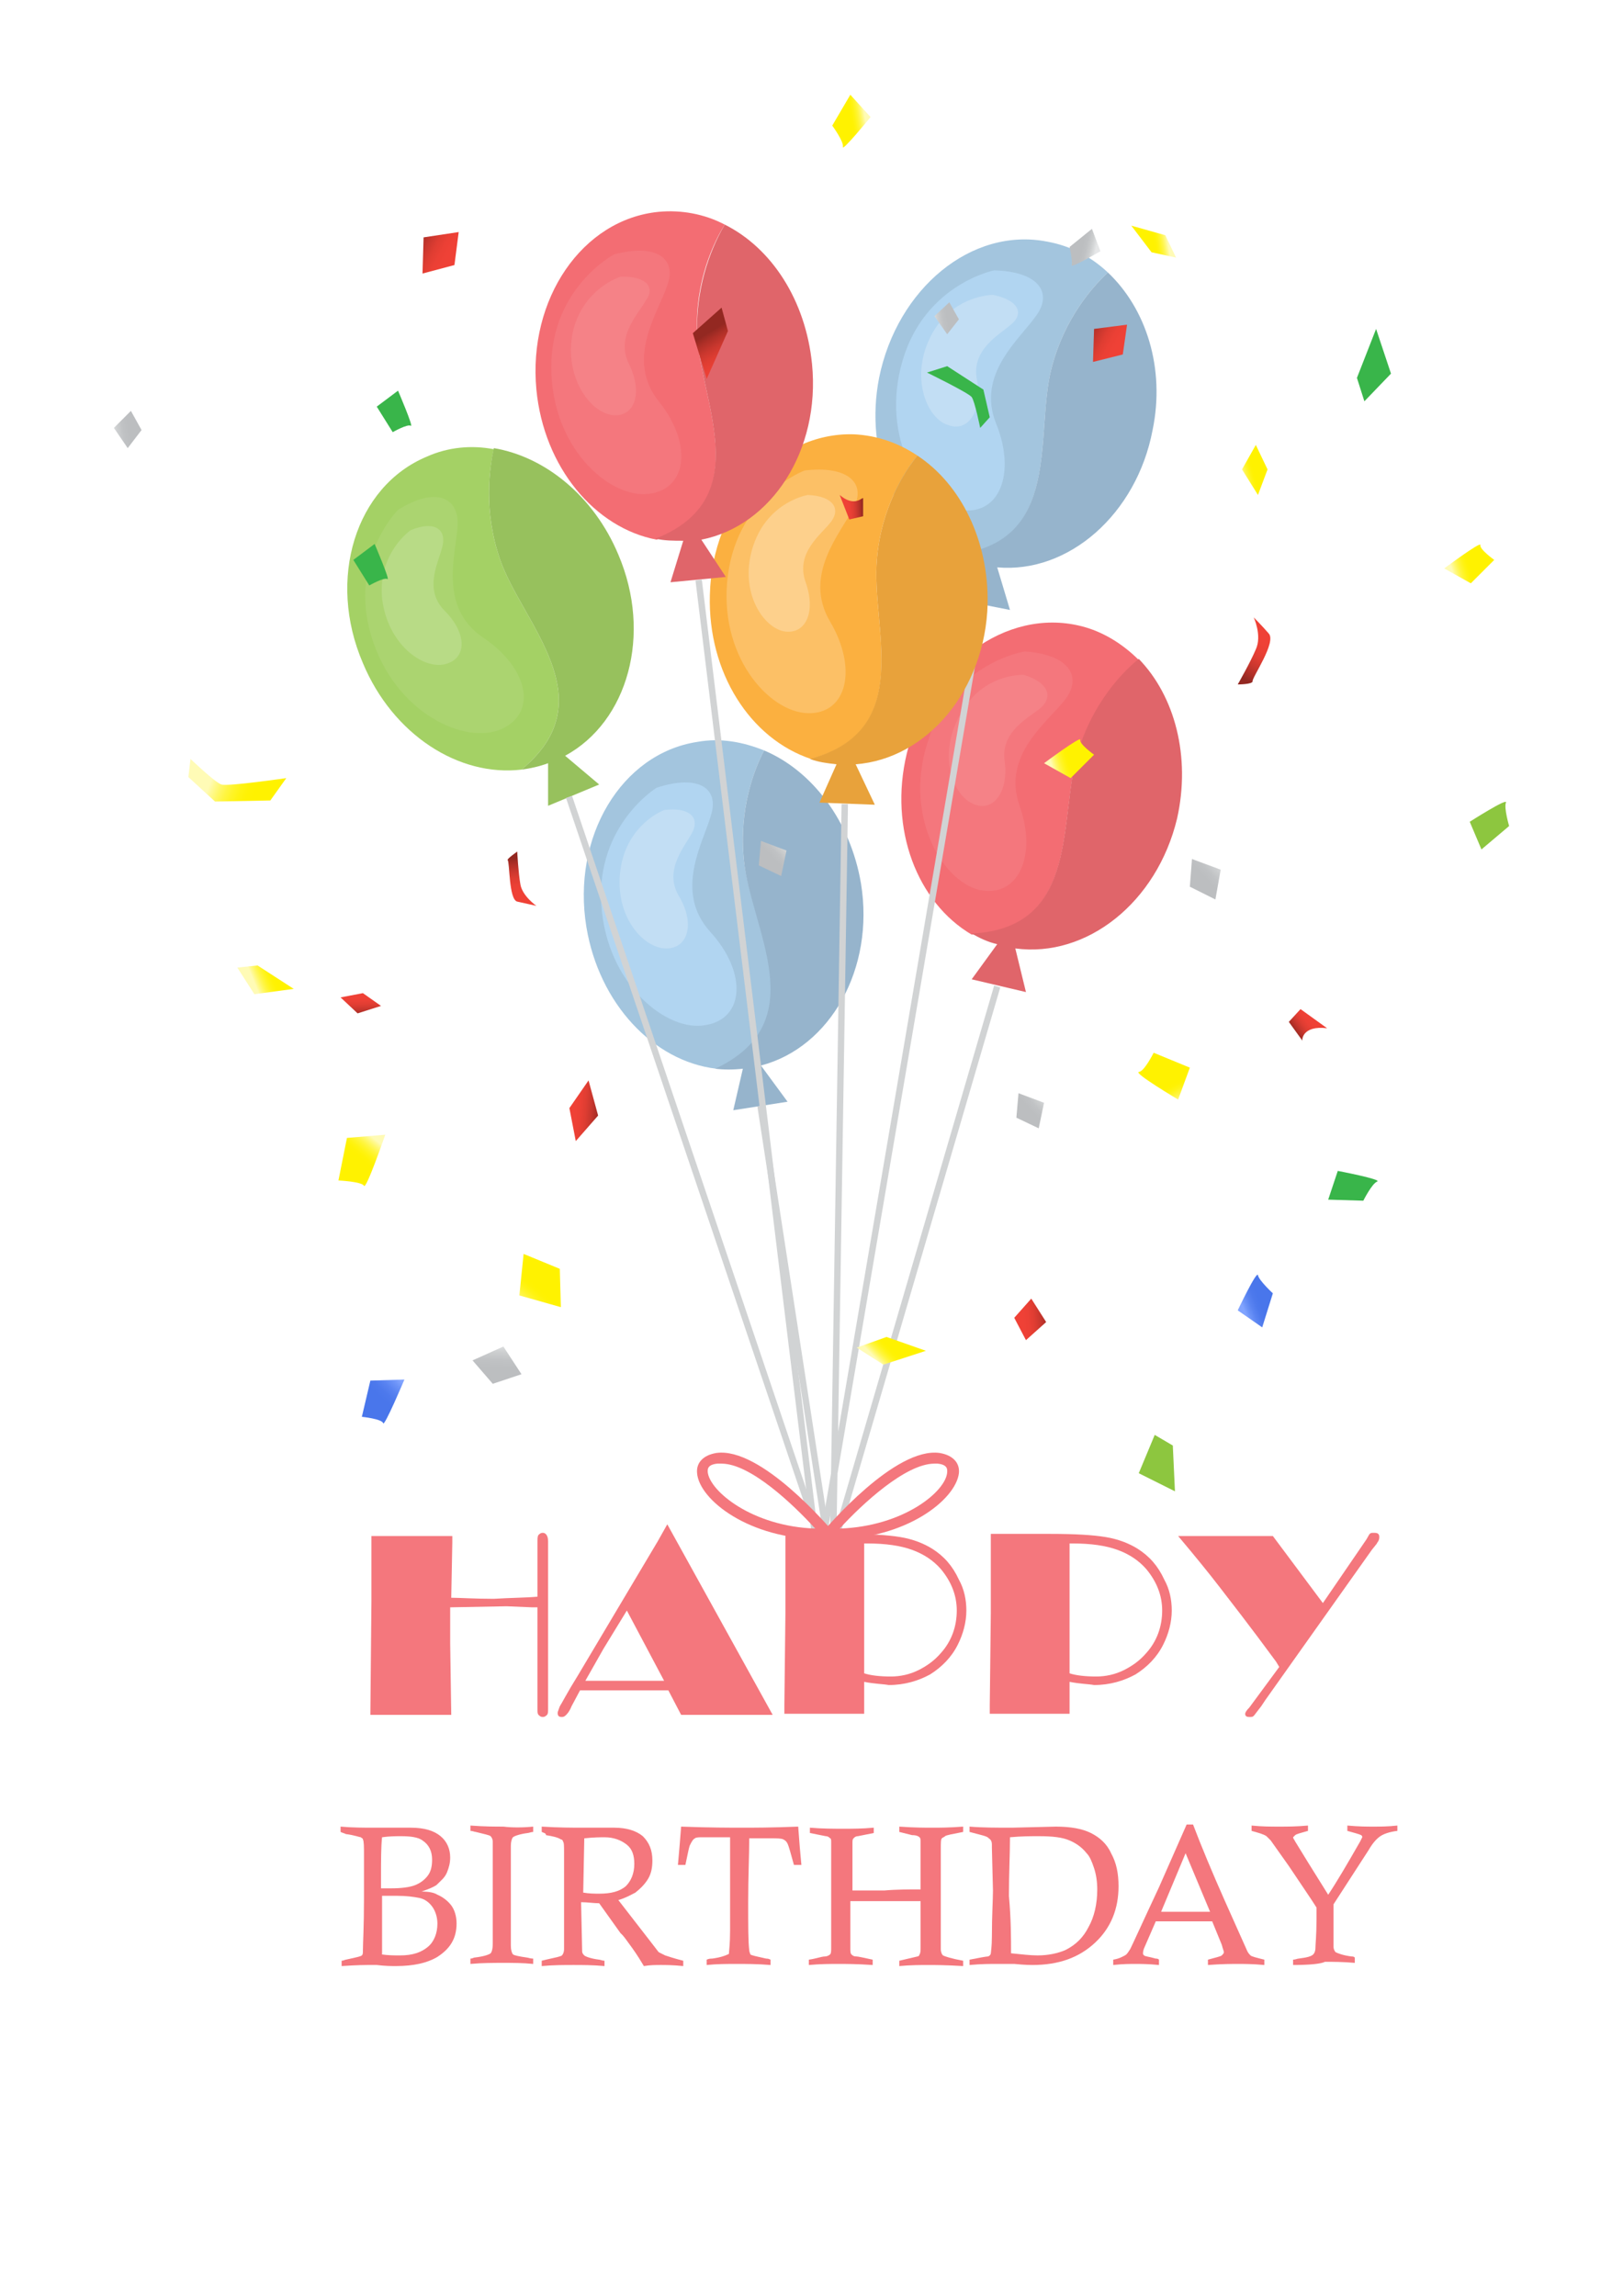 <?xml version="1.0" encoding="utf-8"?>
<!-- Generator: Adobe Illustrator 23.0.0, SVG Export Plug-In . SVG Version: 6.00 Build 0)  -->
<svg version="1.1" id="图层_1" xmlns="http://www.w3.org/2000/svg" xmlns:xlink="http://www.w3.org/1999/xlink" x="0px" y="0px"
	 viewBox="0 0 152.5 215.7" style="enable-background:new 0 0 152.5 215.7;" xml:space="preserve">
<style type="text/css">
	.st0{clip-path:url(#SVGID_2_);}
	.st1{clip-path:url(#SVGID_4_);fill:#FFFFFF;}
	.st2{fill:#A3C5DE;}
	.st3{fill:#96B4CC;}
	.st4{fill:#B1D5F1;}
	.st5{fill:#C2DEF4;}
	.st6{fill:#D1D3D4;}
	.st7{fill:#F36D73;}
	.st8{fill:#E0656A;}
	.st9{fill:#F4777D;}
	.st10{fill:#F58287;}
	.st11{fill:#A4D165;}
	.st12{fill:#97C15D;}
	.st13{fill:#ABD470;}
	.st14{fill:#B8DB86;}
	.st15{fill:#FBB040;}
	.st16{fill:#E8A23B;}
	.st17{fill:#FCC066;}
	.st18{fill:#FDD08C;}
	.st19{fill:url(#SVGID_5_);}
	.st20{fill:url(#SVGID_6_);}
	.st21{fill:url(#SVGID_7_);}
	.st22{fill:url(#SVGID_8_);}
	.st23{fill:url(#SVGID_9_);}
	.st24{fill:url(#SVGID_10_);}
	.st25{fill:url(#SVGID_11_);}
	.st26{fill:url(#SVGID_12_);}
	.st27{fill:url(#SVGID_13_);}
	.st28{fill:#8DC63F;}
	.st29{fill:url(#SVGID_14_);}
	.st30{fill:#39B54A;}
	.st31{fill:url(#SVGID_15_);}
	.st32{fill:url(#SVGID_16_);}
	.st33{fill:url(#SVGID_17_);}
	.st34{fill:url(#SVGID_18_);}
	.st35{fill:url(#SVGID_19_);}
	.st36{fill:url(#SVGID_20_);}
	.st37{fill:url(#SVGID_21_);}
	.st38{fill:url(#SVGID_22_);}
	.st39{fill:url(#SVGID_23_);}
	.st40{fill:url(#SVGID_24_);}
	.st41{fill:url(#SVGID_25_);}
	.st42{fill:url(#SVGID_26_);}
	.st43{fill:url(#SVGID_27_);}
	.st44{fill:url(#SVGID_28_);}
	.st45{fill:url(#SVGID_29_);}
	.st46{fill:url(#SVGID_30_);}
	.st47{fill:url(#SVGID_31_);}
	.st48{fill:url(#SVGID_32_);}
	.st49{fill:url(#SVGID_33_);}
	.st50{fill:url(#SVGID_34_);}
</style>
<g>
	<g id="A4_Front_1_">
		<defs>
			<rect id="SVGID_1_" x="-0.3" y="-0.3" width="153" height="216.4"/>
		</defs>
		<clipPath id="SVGID_2_">
			<use xlink:href="#SVGID_1_"  style="overflow:visible;"/>
		</clipPath>
		<g id="A4_x2B_Bleed" class="st0">
			<defs>
				<rect id="SVGID_3_" x="-2.4" y="-2.5" width="157.4" height="220.8"/>
			</defs>
			<clipPath id="SVGID_4_">
				<use xlink:href="#SVGID_3_"  style="overflow:visible;"/>
			</clipPath>
			<rect x="-2.4" y="-2.5" class="st1" width="157.4" height="220.8"/>
		</g>
	</g>
	<g>
		<g>
			<g>
				<g>
					<g>
						<g>
							<g>
								<g>
									<path class="st2" d="M69.9,80.8c-0.5-4.8,1-8.6,1.9-10.3c-2-0.8-4.1-1.2-6.3-0.8c-7.1,1.1-11.8,8.9-10.4,17.4
										c1.2,7.2,6.3,12.6,12.2,13.3C76.6,96,70.6,87.2,69.9,80.8z"/>
									<path class="st3" d="M71.8,70.5c-0.9,1.7-2.4,5.5-1.9,10.3c0.6,6.4,6.7,15.2-2.7,19.6c0.8,0.1,1.7,0.1,2.6,0l-0.9,3.9
										l5.1-0.8l-2.5-3.4C78,98.4,82.2,91,80.9,83C79.9,77.1,76.3,72.4,71.8,70.5z"/>
								</g>
								<path class="st4" d="M61.7,74c0,0-5.7,3.5-5.2,11c0.5,7.5,6.2,12,9.8,11.3c3.7-0.6,3.9-5,0.4-8.8c-3.4-3.8-0.6-8.4,0.1-10.9
									C67.6,74.1,65.7,72.7,61.7,74z"/>
								<path class="st5" d="M62.4,76.1c0,0-3.5,1.3-4.1,5.6c-0.6,4.3,2.1,7.4,4.3,7.4c2.1,0,2.7-2.4,1.2-4.9
									c-1.5-2.5,0.6-4.7,1.3-6.1C65.7,76.8,64.8,75.8,62.4,76.1z"/>
							</g>
						</g>
						<g>
							
								<rect x="74.4" y="103.7" transform="matrix(0.988 -0.152 0.152 0.988 -18.104 12.808)" class="st6" width="0.6" height="42.2"/>
						</g>
					</g>
					<g>
						<g>
							<g>
								<g>
									<path class="st7" d="M101.3,70.7c1.4-4.6,4.3-7.5,5.7-8.7c-1.5-1.5-3.4-2.7-5.5-3.2c-7-1.7-14.3,3.7-16.3,12
										c-1.7,7.1,1,14,6.1,17C101.6,87.2,99.4,76.8,101.3,70.7z"/>
									<path class="st8" d="M107,61.9c-1.5,1.2-4.3,4.1-5.7,8.7c-1.9,6.1,0.3,16.6-10,17.1c0.7,0.4,1.5,0.8,2.4,1L91.3,92l5.1,1.2
										l-1-4.1c6.7,0.9,13.3-4.3,15.2-12.2C111.9,71.1,110.4,65.4,107,61.9z"/>
								</g>
								<path class="st9" d="M96.3,61.2c0,0-6.6,1-9,8.1c-2.5,7.1,1.1,13.4,4.7,14.3c3.6,0.8,5.5-3.1,3.8-7.9
									c-1.7-4.8,2.7-7.9,4.3-10C101.7,63.6,100.5,61.5,96.3,61.2z"/>
								<path class="st10" d="M96.2,63.4c0,0-3.8-0.2-5.9,3.6c-2.2,3.7-0.9,7.6,1.1,8.5c1.9,0.9,3.4-1.1,3-4
									c-0.4-2.9,2.4-4.1,3.5-5.1C98.9,65.4,98.5,64.1,96.2,63.4z"/>
							</g>
						</g>
						<g>
							
								<rect x="58.1" y="118.9" transform="matrix(0.281 -0.96 0.96 0.281 -52.626 168.14)" class="st6" width="55.4" height="0.6"/>
						</g>
					</g>
					<g>
						<g>
							<g>
								<g>
									<path class="st11" d="M47,52.6c-1.6-4.6-1-8.6-0.6-10.4c-2.1-0.4-4.3-0.2-6.3,0.7c-6.7,2.8-9.4,11.5-6,19.4
										C36.9,69,43.1,73,49,72.3C57,65.7,49.1,58.6,47,52.6z"/>
									<path class="st12" d="M46.4,42.1C46,44,45.4,48,47,52.6C49.1,58.6,57,65.7,49,72.3c0.8-0.1,1.7-0.3,2.5-0.6l0,4l4.8-2
										L53.1,71c5.9-3.2,8.2-11.4,5-18.9C55.8,46.6,51.2,42.9,46.4,42.1z"/>
								</g>
								<path class="st13" d="M37.4,47.9c0,0-4.7,4.7-2.5,11.9c2.2,7.2,8.8,10.2,12.2,8.7c3.4-1.5,2.6-5.7-1.7-8.6s-2.5-8-2.4-10.6
									S40.9,45.7,37.4,47.9z"/>
								<path class="st14" d="M38.6,49.8c0,0-3.1,2.1-2.7,6.4c0.5,4.3,3.8,6.7,5.9,6.2s2.1-2.9,0-5c-2.1-2.1-0.5-4.7-0.2-6.2
									C41.9,49.7,40.8,48.9,38.6,49.8z"/>
							</g>
						</g>
						<g>
							
								<rect x="65.2" y="72.9" transform="matrix(0.947 -0.32 0.32 0.947 -31.889 26.788)" class="st6" width="0.6" height="75"/>
						</g>
					</g>
					<g>
						<g>
							<g>
								<g>
									<path class="st2" d="M98.8,34.6c1.2-4.7,3.9-7.7,5.3-9c-1.6-1.5-3.5-2.5-5.7-2.9c-7.1-1.4-14.1,4.4-15.8,12.8
										c-1.4,7.2,1.6,14,6.9,16.7C99.9,51.2,97.2,40.9,98.8,34.6z"/>
									<path class="st3" d="M104.1,25.6c-1.4,1.3-4.1,4.3-5.3,9c-1.6,6.2,1.1,16.5-9.2,17.5c0.8,0.4,1.6,0.7,2.4,0.9l-2.2,3.3
										l5.1,1l-1.2-4c6.7,0.6,13.1-5,14.6-12.9C109.5,34.6,107.7,29,104.1,25.6z"/>
								</g>
								<path class="st4" d="M93.4,25.4c0,0-6.5,1.3-8.6,8.5c-2.1,7.2,1.7,13.4,5.4,14s5.3-3.4,3.4-8.1s2.3-8,3.8-10.2
									C98.9,27.5,97.6,25.5,93.4,25.4z"/>
								<path class="st5" d="M93.3,27.7c0,0-3.8,0-5.8,3.8s-0.5,7.7,1.5,8.4c2,0.8,3.3-1.3,2.8-4.2c-0.6-2.9,2.2-4.3,3.3-5.3
									C96.2,29.4,95.7,28.2,93.3,27.7z"/>
							</g>
						</g>
						<g>
							
								<rect x="39.8" y="100.9" transform="matrix(0.168 -0.986 0.986 0.168 -29.28 167.709)" class="st6" width="89.8" height="0.6"/>
						</g>
					</g>
					<g>
						<g>
							<g>
								<g>
									<path class="st15" d="M82.4,52.5c0.4-4.8,2.6-8.2,3.8-9.7c-1.8-1.2-3.8-1.9-6-2c-7.2-0.2-13.3,6.6-13.5,15.1
										c-0.2,7.3,3.8,13.5,9.5,15.4C86.1,68.6,81.8,58.9,82.4,52.5z"/>
									<path class="st16" d="M86.2,42.8c-1.2,1.5-3.4,4.9-3.8,9.7c-0.6,6.4,3.7,16.1-6.3,18.8c0.8,0.3,1.6,0.4,2.5,0.5L77,75.4
										l5.2,0.2l-1.8-3.8c6.7-0.5,12.2-7,12.4-15.1C92.9,50.8,90.3,45.5,86.2,42.8z"/>
								</g>
								<path class="st17" d="M75.6,44.2c0,0-6.2,2.3-7.2,9.8c-1,7.5,3.8,12.9,7.5,13c3.7,0.1,4.7-4.2,2.1-8.6
									c-2.6-4.4,1-8.3,2.2-10.7C81.4,45.5,79.8,43.7,75.6,44.2z"/>
								<path class="st18" d="M75.9,46.5c0,0-3.7,0.6-5.1,4.7s0.7,7.6,2.8,8.1c2.1,0.4,3.1-1.8,2.1-4.6c-1-2.8,1.5-4.5,2.4-5.7
									C79,47.8,78.3,46.6,75.9,46.5z"/>
							</g>
						</g>
						<g>
							
								<rect x="43.7" y="110.3" transform="matrix(1.571908e-02 -1 1 1.571908e-02 -33.014 187.708)" class="st6" width="70.2" height="0.6"/>
						</g>
					</g>
					<g>
						<g>
							<g>
								<g>
									<path class="st7" d="M65.5,31.2c-0.2-4.8,1.6-8.5,2.6-10.1c-1.9-1-4.1-1.4-6.2-1.2c-7.2,0.7-12.3,8.2-11.5,16.7
										c0.7,7.3,5.5,13,11.3,14.1C71.2,46.8,65.7,37.6,65.5,31.2z"/>
									<path class="st8" d="M68.1,21.1c-1,1.7-2.7,5.3-2.6,10.1c0.2,6.4,5.7,15.6-3.9,19.4c0.8,0.2,1.7,0.2,2.6,0.2L63,54.7
										l5.2-0.5l-2.3-3.5c6.6-1.3,11.2-8.4,10.4-16.5C75.7,28.2,72.5,23.3,68.1,21.1z"/>
								</g>
								<path class="st9" d="M57.7,23.9c0,0-5.9,3.1-5.9,10.6c0,7.5,5.4,12.3,9.1,11.9c3.7-0.4,4.2-4.7,1-8.7c-3.2-4,0-8.4,0.8-10.9
									C63.6,24.4,61.8,22.8,57.7,23.9z"/>
								<path class="st10" d="M58.3,26c0,0-3.6,1.1-4.5,5.3c-0.8,4.2,1.7,7.5,3.8,7.7c2.1,0.2,2.8-2.2,1.5-4.8
									c-1.3-2.6,0.9-4.7,1.6-6C61.6,27,60.7,25.9,58.3,26z"/>
							</g>
						</g>
						<g>
							
								<rect x="70.9" y="54.1" transform="matrix(0.993 -0.121 0.121 0.993 -11.601 9.388)" class="st6" width="0.6" height="91.6"/>
						</g>
					</g>
				</g>
				<g>
					<g>
						<path class="st9" d="M50.5,150l0-3.5l0-1.5c0-0.4,0-0.7,0.1-0.8c0.1-0.1,0.2-0.2,0.4-0.2c0.3,0,0.5,0.3,0.5,0.8l0,0.8l0,2.7
							l0,4.4l0,4.6l0,3.2c0,0.3,0,0.5-0.1,0.6c-0.1,0.1-0.2,0.2-0.4,0.2c-0.2,0-0.3-0.1-0.4-0.2c-0.1-0.1-0.1-0.3-0.1-0.6l0-1l0-6.2
							V151l-0.5,0l-2.4-0.1l-5.3,0.1l0,3.4l0.1,6.7h-7.6l0.1-10.7l0-2.8l0-2.6l0-0.7h7.6l0,0.6l-0.1,5.2c0.8,0,2.2,0.1,4,0.1
							C48,150.1,49.4,150.1,50.5,150z"/>
						<path class="st9" d="M62.7,143.2l9.9,17.9H64l-1.2-2.3h-4.1l-3.6,0l-0.6,0l-0.8,1.5c-0.2,0.5-0.4,0.7-0.5,0.8
							c-0.1,0.1-0.2,0.2-0.4,0.2c-0.3,0-0.4-0.1-0.4-0.4c0-0.1,0.1-0.3,0.2-0.6c0.2-0.3,0.7-1.3,1.7-2.9l7.5-12.6L62.7,143.2z
							 M58.9,151.3l-2.2,3.6l-1.7,3l3.7,0l3.7,0L58.9,151.3z"/>
						<path class="st9" d="M81.2,158v0.3l0,2.4v0.3h-7.5l0-0.8l0.1-8.7l0-4.1l0-2.8l0-0.5h5.6c2.3,0,4,0.1,5.2,0.3
							c1.2,0.2,2.2,0.6,3,1.1c1.1,0.7,1.9,1.6,2.5,2.9c0.5,0.9,0.7,1.9,0.7,2.9c0,1.1-0.3,2.2-0.8,3.2c-0.6,1.2-1.5,2.1-2.6,2.8
							c-1.1,0.6-2.4,1-3.9,1C83,158.2,82.2,158.2,81.2,158z M81.2,145.1v0.8l0,8.2l0,3.1c0.6,0.2,1.5,0.3,2.5,0.3
							c0.9,0,1.8-0.2,2.6-0.6c0.8-0.4,1.5-0.9,2.1-1.6c1-1.1,1.5-2.5,1.5-4c0-1.4-0.5-2.7-1.5-3.9c-0.7-0.8-1.6-1.4-2.7-1.8
							c-1.1-0.4-2.5-0.6-4.2-0.6H81.2z"/>
						<path class="st9" d="M100.5,158v0.3l0,2.4v0.3H93l0-0.8l0.1-8.7l0-4.1l0-2.8l0-0.5h5.6c2.3,0,4,0.1,5.2,0.3
							c1.2,0.2,2.2,0.6,3,1.1c1.1,0.7,1.9,1.6,2.5,2.9c0.5,0.9,0.7,1.9,0.7,2.9c0,1.1-0.3,2.2-0.8,3.2c-0.6,1.2-1.5,2.1-2.6,2.8
							c-1.1,0.6-2.4,1-3.9,1C102.3,158.2,101.5,158.2,100.5,158z M100.5,145.1v0.8l0,8.2l0,3.1c0.6,0.2,1.5,0.3,2.5,0.3
							c0.9,0,1.8-0.2,2.6-0.6c0.8-0.4,1.5-0.9,2.1-1.6c1-1.1,1.5-2.5,1.5-4c0-1.4-0.5-2.7-1.5-3.9c-0.7-0.8-1.6-1.4-2.7-1.8
							c-1.1-0.4-2.5-0.6-4.2-0.6H100.5z"/>
						<path class="st9" d="M124.3,150.6l3.9-5.7c0.3-0.4,0.4-0.7,0.5-0.8c0.1-0.1,0.2-0.1,0.4-0.1c0.1,0,0.3,0,0.4,0.1
							c0.1,0.1,0.1,0.2,0.1,0.3s0,0.2-0.1,0.4c-0.1,0.1-0.1,0.2-0.2,0.3l-0.4,0.5l-10,14.1l-0.4,0.6c-0.4,0.5-0.6,0.8-0.7,0.9
							c-0.1,0.1-0.2,0.1-0.4,0.1c-0.3,0-0.4-0.1-0.4-0.3c0-0.1,0.1-0.3,0.4-0.6l2.8-3.8l-0.3-0.5c-2.5-3.4-4.3-5.7-5.3-7
							c-1-1.3-2.3-2.9-3.9-4.8h8.9L124.3,150.6z"/>
					</g>
					<g>
						<path class="st9" d="M32,172.1v-0.5c1.1,0.1,2.2,0.1,3.1,0.1c0.6,0,1.3,0,1.9,0c0.7,0,1.2,0,1.6,0c1.3,0,2.2,0.3,2.8,0.8
							c0.6,0.5,0.9,1.2,0.9,2c0,0.5-0.1,0.9-0.3,1.4c-0.2,0.5-0.6,0.8-1,1.2c-0.3,0.2-0.8,0.4-1.4,0.6c0.7,0,1.2,0.1,1.5,0.3
							c0.5,0.2,1,0.6,1.3,1c0.3,0.4,0.5,1,0.5,1.7c0,1.4-0.6,2.4-1.9,3.2c-0.9,0.5-2.1,0.8-3.8,0.8c-0.4,0-1,0-1.8-0.1
							c-0.6,0-0.9,0-0.9,0c-0.1,0-0.9,0-2.4,0.1v-0.5c0.2,0,0.3-0.1,0.4-0.1c0.9-0.2,1.4-0.3,1.5-0.4c0.1-0.1,0.1-0.2,0.1-0.5
							c0-0.6,0.1-2.2,0.1-4.8l0-4.1c0-0.8,0-1.3-0.1-1.5c0-0.1-0.1-0.1-0.2-0.2c-0.1,0-0.6-0.2-1.4-0.3
							C32.3,172.2,32.2,172.2,32,172.1z M35.8,177.4c0.6,0,0.9,0,0.9,0c1,0,1.8-0.1,2.3-0.3c0.5-0.2,0.9-0.5,1.2-0.9
							c0.3-0.4,0.4-0.9,0.4-1.5c0-0.8-0.3-1.4-0.9-1.8c-0.4-0.3-1.1-0.4-2-0.4c-0.5,0-1.1,0-1.8,0.1c-0.1,0.9-0.1,2.2-0.1,3.8
							C35.8,176.6,35.8,177,35.8,177.4z M35.8,183.6c0.7,0.1,1.2,0.1,1.8,0.1c1.2,0,2-0.3,2.6-0.8c0.6-0.5,0.9-1.3,0.9-2.2
							c0-0.6-0.2-1.2-0.5-1.6c-0.3-0.4-0.7-0.7-1.2-0.8c-0.5-0.1-1.2-0.2-2.1-0.2c-0.6,0-1.1,0-1.4,0V183.6z"/>
						<path class="st9" d="M50.1,171.6v0.5c-0.2,0-0.4,0.1-0.5,0.1c-0.8,0.1-1.3,0.3-1.4,0.4c-0.1,0.1-0.2,0.4-0.2,0.8v0.3l0,3.7
							l0,5.4c0,0.4,0.1,0.7,0.2,0.8c0.1,0.1,0.6,0.2,1.3,0.3c0.1,0,0.3,0.1,0.6,0.1v0.5c-1-0.1-1.9-0.1-2.8-0.1c-0.9,0-2,0-3.1,0.1
							v-0.5c0.2,0,0.3-0.1,0.4-0.1c0.9-0.1,1.4-0.3,1.5-0.4c0.1-0.1,0.2-0.4,0.2-0.9l0-0.5l0-3.4c0-3.5,0-5.4,0-5.7
							c0-0.2-0.1-0.4-0.2-0.5c-0.1-0.1-0.6-0.2-1.4-0.4c-0.1,0-0.3-0.1-0.5-0.1v-0.5c1.3,0.1,2.4,0.1,3.1,0.1
							C48.1,171.7,49.1,171.7,50.1,171.6z"/>
						<path class="st9" d="M50.9,172.1v-0.5c1.6,0.1,2.9,0.1,3.9,0.1c0.6,0,1.1,0,1.6,0c0.6,0,1.1,0,1.3,0c1.2,0,2.1,0.3,2.7,0.8
							c0.6,0.6,0.9,1.3,0.9,2.3c0,0.6-0.1,1.2-0.4,1.7c-0.3,0.5-0.7,0.9-1.2,1.3c-0.4,0.2-0.9,0.5-1.6,0.7l3.1,4
							c0.4,0.5,0.6,0.8,0.7,0.9c0.2,0.1,0.4,0.2,0.6,0.3c0.3,0.1,0.9,0.3,1.7,0.5v0.5c-1-0.1-1.7-0.1-2.1-0.1c-0.5,0-1,0-1.6,0.1
							c-0.3-0.5-0.6-1-1.1-1.7c-0.5-0.7-0.8-1.1-0.9-1.2c-0.1-0.1-0.1-0.1-0.2-0.2l-2-2.8c-0.5,0-1.1-0.1-1.7-0.1l0.1,4.6
							c0,0.2,0.1,0.3,0.2,0.4c0.1,0.1,0.6,0.3,1.4,0.4c0.1,0,0.3,0.1,0.5,0.1v0.5c-1.1-0.1-2.1-0.1-2.9-0.1c-0.9,0-1.9,0-3,0.1v-0.5
							l0.4-0.1c0.9-0.2,1.4-0.3,1.5-0.4c0.1-0.1,0.2-0.3,0.2-0.6c0-0.2,0-1.8,0-4.7l0-4.3c0-0.7,0-1-0.1-1.1c0-0.1-0.1-0.2-0.2-0.2
							c-0.3-0.2-0.8-0.3-1.4-0.4C51.3,172.2,51.1,172.2,50.9,172.1z M54.8,177.8c0.6,0.1,1.1,0.1,1.5,0.1c1.1,0,1.9-0.2,2.5-0.7
							c0.5-0.5,0.8-1.2,0.8-2.1c0-0.8-0.2-1.4-0.7-1.8c-0.5-0.4-1.2-0.7-2.1-0.7c-0.3,0-1,0-1.9,0.1L54.8,177.8z"/>
						<path class="st9" d="M64.4,175.2h-0.7c0.1-1.1,0.2-2.3,0.3-3.6c2.7,0.1,4.6,0.1,5.8,0.1c1,0,2.7,0,5.2-0.1
							c0.1,1.4,0.2,2.6,0.3,3.6h-0.7c-0.3-1.1-0.5-1.8-0.6-2c-0.1-0.2-0.2-0.3-0.4-0.4c-0.2-0.1-0.6-0.1-1.2-0.1h-2
							c0,1.6-0.1,3.6-0.1,6c0,2.2,0,3.7,0.1,4.5c0,0.2,0.1,0.3,0.1,0.4c0.1,0.1,0.6,0.2,1.5,0.4c0.1,0,0.2,0,0.4,0.1v0.5
							c-1.2-0.1-2.3-0.1-3.2-0.1c-0.9,0-1.8,0-2.8,0.1v-0.5c0.2-0.1,0.4-0.1,0.5-0.1c0.8-0.1,1.3-0.3,1.5-0.4c0.1,0,0.1-0.1,0.1-0.2
							c0-0.1,0.1-0.8,0.1-2c0-2,0-3.4,0-4.4c0-1.6,0-3.1,0-4.4h-2.2l-0.4,0c-0.3,0-0.6,0-0.7,0.1c-0.2,0.1-0.3,0.3-0.5,0.7
							C64.7,173.7,64.6,174.3,64.4,175.2z"/>
						<path class="st9" d="M86.5,177.5l0-0.7l0-2l0-1.7c0-0.3,0-0.4-0.1-0.5c-0.1-0.1-0.3-0.2-0.7-0.2l-1.2-0.3v-0.5
							c1.4,0.1,2.4,0.1,3.1,0.1c0.7,0,1.6,0,2.9-0.1v0.5c-1,0.2-1.6,0.3-1.7,0.4c-0.1,0.1-0.2,0.1-0.3,0.2c-0.1,0.1-0.1,0.4-0.1,1
							c0,0.9,0,2.5,0,4.7l0,4.4v0.3c0,0.3,0.1,0.5,0.2,0.6c0.2,0.1,0.8,0.3,1.9,0.5v0.5c-1.7-0.1-2.8-0.1-3.2-0.1
							c-0.8,0-1.7,0-2.8,0.1v-0.5l1.7-0.4c0.1,0,0.2-0.1,0.2-0.2c0.1-0.1,0.1-0.4,0.1-0.7l0-4.3c-1.6,0-2.8,0-3.7,0
							c-0.9,0-1.9,0-2.9,0l0,4.4c0,0.3,0,0.5,0.1,0.6c0.1,0.1,0.2,0.2,0.5,0.2c0.1,0,0.6,0.1,1.5,0.3v0.5c-1.5-0.1-2.5-0.1-3.2-0.1
							c-0.8,0-1.7,0-2.8,0.1v-0.5c0.7-0.1,1.2-0.3,1.5-0.3c0.2,0,0.4-0.1,0.5-0.2c0.1-0.1,0.1-0.3,0.1-0.7c0-1.2,0-2.8,0-5l0-4.5
							v-0.3c0-0.2,0-0.4-0.1-0.4c-0.1-0.1-0.2-0.2-0.4-0.2l-1.5-0.3v-0.5c1.2,0.1,2.3,0.1,3.1,0.1c0.9,0,1.8,0,2.9-0.1v0.5l-1.5,0.3
							c-0.2,0-0.3,0.1-0.4,0.2c-0.1,0.1-0.1,0.2-0.1,0.5l0,4.4c0.9,0,1.9,0,3,0C84.2,177.5,85.4,177.5,86.5,177.5z"/>
						<path class="st9" d="M91.1,172.1v-0.5c1.2,0.1,2.5,0.1,4,0.1l4.1-0.1c1.4,0,2.5,0.2,3.3,0.6c0.8,0.4,1.5,1,1.9,1.9
							c0.5,0.9,0.7,1.9,0.7,3.1c0,2.1-0.7,3.9-2.2,5.3c-1.5,1.4-3.4,2.1-5.9,2.1c-0.1,0-0.7,0-1.7-0.1c-1,0-1.6,0-1.7,0
							c-0.6,0-1.4,0-2.5,0.1v-0.5c1-0.2,1.6-0.3,1.7-0.3c0.1,0,0.2-0.1,0.2-0.1c0,0,0.1-0.1,0.1-0.2c0-0.1,0.1-0.6,0.1-1.6
							c0-2,0.1-3.4,0.1-4.3l-0.1-4l0-0.3c0-0.3-0.1-0.5-0.3-0.6C92.8,172.5,92.2,172.4,91.1,172.1z M95,183.5c1,0.1,1.8,0.2,2.5,0.2
							c1,0,1.9-0.2,2.6-0.5c1-0.5,1.7-1.2,2.2-2.2c0.5-0.9,0.8-2.1,0.8-3.5c0-0.7-0.1-1.4-0.3-2c-0.2-0.6-0.4-1.1-0.7-1.4
							c-0.4-0.5-0.9-0.9-1.6-1.2c-0.7-0.3-1.6-0.4-2.9-0.4c-0.8,0-1.6,0-2.7,0.1c0,1.6-0.1,3.4-0.1,5.5C95,180.3,95,182.1,95,183.5z
							"/>
						<path class="st9" d="M111.5,171.4h0.6c0.8,2.1,1.8,4.5,3,7.2l2.1,4.7c0.1,0.2,0.2,0.3,0.3,0.4c0.1,0.1,0.5,0.2,1.3,0.4v0.5
							c-1.1-0.1-1.9-0.1-2.5-0.1c-0.5,0-1.5,0-2.8,0.1v-0.5c0.7-0.2,1.2-0.3,1.3-0.4c0.1-0.1,0.2-0.2,0.2-0.3c0-0.1-0.1-0.3-0.2-0.7
							l-0.9-2.2c-1.3,0-2.2,0-2.8,0l-2.5,0l-1,2.3c-0.2,0.4-0.2,0.6-0.2,0.7c0,0.1,0,0.1,0.1,0.2c0.1,0.1,0.4,0.1,1.1,0.3
							c0.1,0,0.2,0,0.3,0.1v0.5c-1-0.1-1.8-0.1-2.2-0.1c-0.5,0-1.2,0-2.1,0.1v-0.5c0.6-0.1,0.9-0.3,1.1-0.4c0.2-0.1,0.3-0.3,0.5-0.6
							c0.3-0.6,1.2-2.6,2.7-5.8L111.5,171.4z M109.1,179.6c0.9,0,1.5,0,1.8,0c0.1,0,1,0,2.8,0l-2.3-5.5L109.1,179.6z"/>
						<path class="st9" d="M121.5,184.6v-0.5c0.2,0,0.4-0.1,0.5-0.1c0.8-0.1,1.2-0.2,1.4-0.4c0.1-0.1,0.2-0.3,0.2-0.6
							c0-0.3,0.1-1.2,0.1-2.6l0-1.2c-0.5-0.8-1.4-2.1-2.6-3.9l-1.7-2.4c-0.1-0.1-0.3-0.3-0.4-0.4c-0.3-0.2-0.7-0.3-1.4-0.5v-0.5
							c1,0.1,1.8,0.1,2.6,0.1c0.7,0,1.6,0,2.7-0.1v0.5c-0.7,0.2-1.1,0.3-1.2,0.4c-0.1,0.1-0.2,0.2-0.2,0.2c0,0.1,0.1,0.2,0.2,0.4
							c0.6,1,1.6,2.6,3.1,5c0.8-1.2,1.8-2.9,3-5c0.1-0.2,0.2-0.4,0.2-0.4c0-0.1,0-0.1-0.1-0.2c-0.2-0.1-0.6-0.2-1.3-0.4v-0.5
							c1.1,0.1,1.9,0.1,2.4,0.1c0.6,0,1.4,0,2.3-0.1v0.5c-0.8,0.1-1.3,0.3-1.6,0.5c-0.3,0.2-0.7,0.6-1.1,1.3c-0.9,1.4-2,3.1-3.3,5.1
							c0,0.3,0,0.5,0,0.5c0,2.1,0,3.3,0,3.5c0,0.2,0.1,0.4,0.2,0.5c0.2,0.1,0.7,0.3,1.5,0.4c0.1,0,0.2,0,0.3,0.1v0.5
							c-1.1-0.1-2.1-0.1-2.8-0.1C124.1,184.5,123,184.6,121.5,184.6z"/>
					</g>
				</g>
			</g>
			<g>
				<g>
					<path class="st9" d="M77.2,144.6c-6.8,0-11.5-3.7-11.7-6.2c-0.1-1,0.6-1.7,1.8-1.9c4.2-0.6,10.6,7,10.9,7.3l0.7,0.8l-1.1,0
						C77.6,144.6,77.4,144.6,77.2,144.6z M67.8,137.5c-0.1,0-0.2,0-0.4,0c-1,0.1-0.9,0.6-0.9,0.8c0.2,1.8,4.2,5.1,10.1,5.3
						C74.5,141.3,70.5,137.5,67.8,137.5z"/>
				</g>
				<g>
					<path class="st9" d="M78.3,144.6c-0.2,0-0.4,0-0.5,0l-1.1,0l0.7-0.8c0.3-0.3,6.7-7.9,10.9-7.3c1.2,0.2,1.9,0.9,1.8,1.9
						C89.8,140.9,85.1,144.6,78.3,144.6z M87.8,137.5c-2.7,0-6.8,3.8-8.9,6.1c6-0.2,10-3.5,10.1-5.3c0-0.2,0.1-0.7-0.9-0.8
						C88,137.5,87.9,137.5,87.8,137.5z"/>
				</g>
			</g>
		</g>
		<g>
			
				<linearGradient id="SVGID_5_" gradientUnits="userSpaceOnUse" x1="-111.481" y1="13.18" x2="-107.107" y2="12.63" gradientTransform="matrix(-0.336 -0.942 0.942 -0.336 61.097 2.961)">
				<stop  offset="1.075270e-02" style="stop-color:#FFFBB6"/>
				<stop  offset="5.612824e-02" style="stop-color:#FFF992"/>
				<stop  offset="0.12" style="stop-color:#FFF766"/>
				<stop  offset="0.185" style="stop-color:#FFF541"/>
				<stop  offset="0.25" style="stop-color:#FFF425"/>
				<stop  offset="0.314" style="stop-color:#FFF310"/>
				<stop  offset="0.378" style="stop-color:#FFF204"/>
				<stop  offset="0.441" style="stop-color:#FFF200"/>
			</linearGradient>
			<path class="st19" d="M108.4,98.9c0,0-0.9,1.8-1.4,1.8c-0.5,0.1,3.7,2.6,3.7,2.6l1.1-3L108.4,98.9z"/>
			
				<linearGradient id="SVGID_6_" gradientUnits="userSpaceOnUse" x1="74.076" y1="221.895" x2="77.288" y2="221.491" gradientTransform="matrix(0.968 -0.252 0.252 0.968 -10.829 -73.203)">
				<stop  offset="1.075270e-02" style="stop-color:#81A4FF"/>
				<stop  offset="0.113" style="stop-color:#6D94F8"/>
				<stop  offset="0.253" style="stop-color:#5983F1"/>
				<stop  offset="0.394" style="stop-color:#4D79EC"/>
				<stop  offset="0.532" style="stop-color:#4976EB"/>
			</linearGradient>
			<path class="st20" d="M119.6,121.5c0,0-1.3-1.2-1.4-1.7c-0.1-0.5-1.9,3.3-1.9,3.3l2.3,1.6L119.6,121.5z"/>
			
				<linearGradient id="SVGID_7_" gradientUnits="userSpaceOnUse" x1="-376.676" y1="348.884" x2="-371.357" y2="348.214" gradientTransform="matrix(-0.787 0.617 -0.349 -0.445 -139.341 494.707)">
				<stop  offset="1.075270e-02" style="stop-color:#FFFBB6"/>
				<stop  offset="5.612824e-02" style="stop-color:#FFF992"/>
				<stop  offset="0.12" style="stop-color:#FFF766"/>
				<stop  offset="0.185" style="stop-color:#FFF541"/>
				<stop  offset="0.25" style="stop-color:#FFF425"/>
				<stop  offset="0.314" style="stop-color:#FFF310"/>
				<stop  offset="0.378" style="stop-color:#FFF204"/>
				<stop  offset="0.441" style="stop-color:#FFF200"/>
			</linearGradient>
			<path class="st21" d="M31.8,110.9c0,0,2.2,0.1,2.4,0.5c0.2,0.4,2-4.8,2-4.8l-3.6,0.3L31.8,110.9z"/>
			
				<linearGradient id="SVGID_8_" gradientUnits="userSpaceOnUse" x1="-8.138" y1="219.026" x2="-4.195" y2="218.53" gradientTransform="matrix(0.803 -0.596 0.596 0.803 -41.506 -52.814)">
				<stop  offset="1.075270e-02" style="stop-color:#FFFBB6"/>
				<stop  offset="5.612824e-02" style="stop-color:#FFF992"/>
				<stop  offset="0.12" style="stop-color:#FFF766"/>
				<stop  offset="0.185" style="stop-color:#FFF541"/>
				<stop  offset="0.25" style="stop-color:#FFF425"/>
				<stop  offset="0.314" style="stop-color:#FFF310"/>
				<stop  offset="0.378" style="stop-color:#FFF204"/>
				<stop  offset="0.441" style="stop-color:#FFF200"/>
			</linearGradient>
			<polygon class="st22" points="87,126.9 83.3,125.6 80.5,126.6 83,128.2 			"/>
			
				<linearGradient id="SVGID_9_" gradientUnits="userSpaceOnUse" x1="-46.127" y1="420.407" x2="-49.664" y2="421.236" gradientTransform="matrix(0.992 0.125 -0.125 0.992 196.996 -287.59)">
				<stop  offset="0" style="stop-color:#932821"/>
				<stop  offset="0.117" style="stop-color:#AE2F27"/>
				<stop  offset="0.269" style="stop-color:#CA372E"/>
				<stop  offset="0.42" style="stop-color:#DF3D32"/>
				<stop  offset="0.571" style="stop-color:#EB4035"/>
				<stop  offset="0.72" style="stop-color:#EF4136"/>
			</linearGradient>
			<polygon class="st23" points="96.4,125.9 98.3,124.2 96.9,122 95.3,123.8 			"/>
			
				<linearGradient id="SVGID_10_" gradientUnits="userSpaceOnUse" x1="-13.473" y1="315.165" x2="-16.954" y2="315.981" gradientTransform="matrix(0.868 -0.496 0.496 0.868 -46.461 -177.332)">
				<stop  offset="1.075270e-02" style="stop-color:#E6E7E8"/>
				<stop  offset="4.711458e-02" style="stop-color:#E0E2E3"/>
				<stop  offset="0.21" style="stop-color:#CCCECF"/>
				<stop  offset="0.372" style="stop-color:#C0C2C4"/>
				<stop  offset="0.532" style="stop-color:#BCBEC0"/>
			</linearGradient>
			<polygon class="st24" points="97.6,106 98.1,103.6 95.7,102.7 95.5,105 			"/>
			
				<linearGradient id="SVGID_11_" gradientUnits="userSpaceOnUse" x1="-22.747" y1="282.59" x2="-26.228" y2="283.406" gradientTransform="matrix(0.868 -0.496 0.496 0.868 -46.461 -177.332)">
				<stop  offset="1.075270e-02" style="stop-color:#E6E7E8"/>
				<stop  offset="4.711458e-02" style="stop-color:#E0E2E3"/>
				<stop  offset="0.21" style="stop-color:#CCCECF"/>
				<stop  offset="0.372" style="stop-color:#C0C2C4"/>
				<stop  offset="0.532" style="stop-color:#BCBEC0"/>
			</linearGradient>
			<polygon class="st25" points="73.4,82.3 73.9,79.9 71.5,79 71.3,81.3 			"/>
			
				<linearGradient id="SVGID_12_" gradientUnits="userSpaceOnUse" x1="11.862" y1="304.326" x2="7.893" y2="305.256" gradientTransform="matrix(0.868 -0.496 0.496 0.868 -46.461 -177.332)">
				<stop  offset="1.075270e-02" style="stop-color:#E6E7E8"/>
				<stop  offset="4.711458e-02" style="stop-color:#E0E2E3"/>
				<stop  offset="0.21" style="stop-color:#CCCECF"/>
				<stop  offset="0.372" style="stop-color:#C0C2C4"/>
				<stop  offset="0.532" style="stop-color:#BCBEC0"/>
			</linearGradient>
			<polygon class="st26" points="114.2,84.5 114.7,81.7 112,80.7 111.8,83.3 			"/>
			
				<linearGradient id="SVGID_13_" gradientUnits="userSpaceOnUse" x1="-25.544" y1="137.499" x2="-20.43" y2="145.901" gradientTransform="matrix(0.803 -0.596 0.596 0.803 -41.506 -52.814)">
				<stop  offset="1.075270e-02" style="stop-color:#FFFBB6"/>
				<stop  offset="5.612824e-02" style="stop-color:#FFF992"/>
				<stop  offset="0.12" style="stop-color:#FFF766"/>
				<stop  offset="0.185" style="stop-color:#FFF541"/>
				<stop  offset="0.25" style="stop-color:#FFF425"/>
				<stop  offset="0.314" style="stop-color:#FFF310"/>
				<stop  offset="0.378" style="stop-color:#FFF204"/>
				<stop  offset="0.441" style="stop-color:#FFF200"/>
			</linearGradient>
			<path class="st27" d="M26.9,73.1c0,0-5.5,0.8-6.1,0.6c-0.6-0.2-2.9-2.4-2.9-2.4l-0.2,1.7l2.5,2.3l5.2-0.1L26.9,73.1z"/>
			<polygon class="st28" points="108.5,134.8 107,138.4 110.4,140.1 110.2,135.8 			"/>
			
				<linearGradient id="SVGID_14_" gradientUnits="userSpaceOnUse" x1="41.715" y1="217.6" x2="44.34" y2="217.6" gradientTransform="matrix(0.803 -0.596 0.596 0.803 -41.506 -52.814)">
				<stop  offset="0" style="stop-color:#932821"/>
				<stop  offset="0.117" style="stop-color:#AE2F27"/>
				<stop  offset="0.269" style="stop-color:#CA372E"/>
				<stop  offset="0.42" style="stop-color:#DF3D32"/>
				<stop  offset="0.571" style="stop-color:#EB4035"/>
				<stop  offset="0.72" style="stop-color:#EF4136"/>
			</linearGradient>
			<path class="st29" d="M124.7,96.6l-2.5-1.8l-1.1,1.2l1.3,1.8C122.3,97.8,122.3,96.3,124.7,96.6z"/>
			<path class="st30" d="M128.1,112.8c0,0,0.8-1.6,1.3-1.8c0.5-0.2-3.7-1-3.7-1l-0.9,2.7L128.1,112.8z"/>
			<path class="st28" d="M141.8,77.6c0,0-0.5-1.7-0.3-2.2c0.2-0.5-3.4,1.8-3.4,1.8l1.1,2.6L141.8,77.6z"/>
			
				<linearGradient id="SVGID_15_" gradientUnits="userSpaceOnUse" x1="-1091.567" y1="261.43" x2="-1086.92" y2="260.845" gradientTransform="matrix(-0.824 0.567 -0.32 -0.466 -777.882 870.666)">
				<stop  offset="1.075270e-02" style="stop-color:#81A4FF"/>
				<stop  offset="0.113" style="stop-color:#6D94F8"/>
				<stop  offset="0.253" style="stop-color:#5983F1"/>
				<stop  offset="0.394" style="stop-color:#4D79EC"/>
				<stop  offset="0.532" style="stop-color:#4976EB"/>
			</linearGradient>
			<path class="st31" d="M34,133.1c0,0,1.9,0.2,2,0.6c0.1,0.4,2-4.1,2-4.1l-3.2,0.1L34,133.1z"/>
			
				<linearGradient id="SVGID_16_" gradientUnits="userSpaceOnUse" x1="-413.424" y1="213.278" x2="-418.939" y2="214.571" gradientTransform="matrix(-0.82 0.572 -0.572 -0.82 -168.326 533.992)">
				<stop  offset="1.075270e-02" style="stop-color:#FFFBB6"/>
				<stop  offset="5.612824e-02" style="stop-color:#FFF992"/>
				<stop  offset="0.12" style="stop-color:#FFF766"/>
				<stop  offset="0.185" style="stop-color:#FFF541"/>
				<stop  offset="0.25" style="stop-color:#FFF425"/>
				<stop  offset="0.314" style="stop-color:#FFF310"/>
				<stop  offset="0.378" style="stop-color:#FFF204"/>
				<stop  offset="0.441" style="stop-color:#FFF200"/>
			</linearGradient>
			<polygon class="st32" points="49.2,117.8 48.8,121.7 52.7,122.8 52.6,119.2 			"/>
			
				<linearGradient id="SVGID_17_" gradientUnits="userSpaceOnUse" x1="-139.009" y1="-158.258" x2="-141.38" y2="-157.702" gradientTransform="matrix(-0.197 0.981 -0.981 -0.197 -148.577 200.622)">
				<stop  offset="0" style="stop-color:#932821"/>
				<stop  offset="0.117" style="stop-color:#AE2F27"/>
				<stop  offset="0.269" style="stop-color:#CA372E"/>
				<stop  offset="0.42" style="stop-color:#DF3D32"/>
				<stop  offset="0.571" style="stop-color:#EB4035"/>
				<stop  offset="0.72" style="stop-color:#EF4136"/>
			</linearGradient>
			<polygon class="st33" points="32,93.7 33.6,95.2 35.8,94.5 34.1,93.3 			"/>
			
				<linearGradient id="SVGID_18_" gradientUnits="userSpaceOnUse" x1="179.684" y1="-166.718" x2="184.187" y2="-167.285" gradientTransform="matrix(-9.520000e-02 0.995 -0.995 -9.520000e-02 -99.864 -114.041)">
				<stop  offset="0" style="stop-color:#932821"/>
				<stop  offset="0.117" style="stop-color:#AE2F27"/>
				<stop  offset="0.269" style="stop-color:#CA372E"/>
				<stop  offset="0.42" style="stop-color:#DF3D32"/>
				<stop  offset="0.571" style="stop-color:#EB4035"/>
				<stop  offset="0.72" style="stop-color:#EF4136"/>
			</linearGradient>
			<path class="st34" d="M50.4,85.1c0,0-1.3-0.9-1.5-2C48.7,82,48.6,80,48.6,80s-1,0.7-0.9,0.8c0.2,0.2,0.1,3.7,0.9,3.9
				C49.5,84.9,50.4,85.1,50.4,85.1z"/>
			
				<linearGradient id="SVGID_19_" gradientUnits="userSpaceOnUse" x1="390.292" y1="502.068" x2="385.885" y2="503.101" gradientTransform="matrix(0.275 -0.961 0.961 0.275 -543.231 363.083)">
				<stop  offset="1.075270e-02" style="stop-color:#E6E7E8"/>
				<stop  offset="4.711458e-02" style="stop-color:#E0E2E3"/>
				<stop  offset="0.21" style="stop-color:#CCCECF"/>
				<stop  offset="0.372" style="stop-color:#C0C2C4"/>
				<stop  offset="0.532" style="stop-color:#BCBEC0"/>
			</linearGradient>
			<polygon class="st35" points="49,129.1 47.3,126.5 44.4,127.8 46.3,130 			"/>
			
				<linearGradient id="SVGID_20_" gradientUnits="userSpaceOnUse" x1="428.224" y1="415.001" x2="430.612" y2="418.924" gradientTransform="matrix(0.158 -0.987 0.987 0.158 -453.395 449.471)">
				<stop  offset="1.075270e-02" style="stop-color:#FFFBB6"/>
				<stop  offset="5.612824e-02" style="stop-color:#FFF992"/>
				<stop  offset="0.12" style="stop-color:#FFF766"/>
				<stop  offset="0.185" style="stop-color:#FFF541"/>
				<stop  offset="0.25" style="stop-color:#FFF425"/>
				<stop  offset="0.314" style="stop-color:#FFF310"/>
				<stop  offset="0.378" style="stop-color:#FFF204"/>
				<stop  offset="0.441" style="stop-color:#FFF200"/>
			</linearGradient>
			<polygon class="st36" points="22.3,90.9 23.9,93.4 27.6,92.9 24.2,90.7 			"/>
			
				<linearGradient id="SVGID_21_" gradientUnits="userSpaceOnUse" x1="405.027" y1="-72.781" x2="410.38" y2="-73.455" gradientTransform="matrix(0.613 -0.79 0.79 0.613 -74.35 428.047)">
				<stop  offset="0" style="stop-color:#932821"/>
				<stop  offset="0.117" style="stop-color:#AE2F27"/>
				<stop  offset="0.269" style="stop-color:#CA372E"/>
				<stop  offset="0.42" style="stop-color:#DF3D32"/>
				<stop  offset="0.571" style="stop-color:#EB4035"/>
				<stop  offset="0.72" style="stop-color:#EF4136"/>
			</linearGradient>
			<path class="st37" d="M117.8,58c0,0,0.8,1.7,0.2,3c-0.5,1.2-1.7,3.3-1.7,3.3s1.4,0,1.4-0.3c-0.1-0.3,2.3-3.7,1.5-4.5
				C118.6,58.8,117.8,58,117.8,58z"/>
			
				<linearGradient id="SVGID_22_" gradientUnits="userSpaceOnUse" x1="-338.887" y1="89.562" x2="-344.14" y2="90.794" gradientTransform="matrix(0.608 0.136 -0.219 0.976 282.095 62.907)">
				<stop  offset="0" style="stop-color:#932821"/>
				<stop  offset="0.117" style="stop-color:#AE2F27"/>
				<stop  offset="0.269" style="stop-color:#CA372E"/>
				<stop  offset="0.42" style="stop-color:#DF3D32"/>
				<stop  offset="0.571" style="stop-color:#EB4035"/>
				<stop  offset="0.72" style="stop-color:#EF4136"/>
			</linearGradient>
			<polygon class="st38" points="54.1,107.2 56.2,104.8 55.3,101.5 53.5,104.1 			"/>
			<linearGradient id="SVGID_23_" gradientUnits="userSpaceOnUse" x1="66.515" y1="31.283" x2="69.355" y2="35.947">
				<stop  offset="0" style="stop-color:#932821"/>
				<stop  offset="0.117" style="stop-color:#AE2F27"/>
				<stop  offset="0.269" style="stop-color:#CA372E"/>
				<stop  offset="0.42" style="stop-color:#DF3D32"/>
				<stop  offset="0.571" style="stop-color:#EB4035"/>
				<stop  offset="0.72" style="stop-color:#EF4136"/>
			</linearGradient>
			<polygon class="st39" points="67.8,28.9 65.1,31.3 66.4,35.6 68.4,31.1 			"/>
			
				<linearGradient id="SVGID_24_" gradientUnits="userSpaceOnUse" x1="214.183" y1="246.809" x2="217.385" y2="246.406" gradientTransform="matrix(-0.999 3.910000e-02 -3.910000e-02 -0.999 304.95 249.336)">
				<stop  offset="1.075270e-02" style="stop-color:#FFFBB6"/>
				<stop  offset="5.612824e-02" style="stop-color:#FFF992"/>
				<stop  offset="0.12" style="stop-color:#FFF766"/>
				<stop  offset="0.185" style="stop-color:#FFF541"/>
				<stop  offset="0.25" style="stop-color:#FFF425"/>
				<stop  offset="0.314" style="stop-color:#FFF310"/>
				<stop  offset="0.378" style="stop-color:#FFF204"/>
				<stop  offset="0.441" style="stop-color:#FFF200"/>
			</linearGradient>
			<path class="st40" d="M78.2,11.8c0,0,1.1,1.5,1,2c-0.1,0.5,2.6-2.8,2.6-2.8l-1.9-2.1L78.2,11.8z"/>
			<path class="st30" d="M36.9,40.6c0,0,1.4-0.8,1.7-0.6c0.3,0.2-1.2-3.3-1.2-3.3l-2,1.5L36.9,40.6z"/>
			<path class="st30" d="M34.7,55c0,0,1.4-0.8,1.7-0.6c0.3,0.2-1.2-3.3-1.2-3.3l-2,1.5L34.7,55z"/>
			
				<linearGradient id="SVGID_25_" gradientUnits="userSpaceOnUse" x1="229.79" y1="155.612" x2="232.319" y2="155.294" gradientTransform="matrix(-0.941 -0.338 0.338 -0.941 266.586 247.779)">
				<stop  offset="1.075270e-02" style="stop-color:#E6E7E8"/>
				<stop  offset="4.711458e-02" style="stop-color:#E0E2E3"/>
				<stop  offset="0.21" style="stop-color:#CCCECF"/>
				<stop  offset="0.372" style="stop-color:#C0C2C4"/>
				<stop  offset="0.532" style="stop-color:#BCBEC0"/>
			</linearGradient>
			<path class="st41" d="M100.5,23.2c0,0,0.3,1.4,0.2,1.7c-0.2,0.4,2.7-1.3,2.7-1.3l-0.8-2.1L100.5,23.2z"/>
			
				<linearGradient id="SVGID_26_" gradientUnits="userSpaceOnUse" x1="-568.561" y1="291.659" x2="-564.372" y2="291.132" gradientTransform="matrix(0.998 -6.500000e-02 3.670000e-02 0.564 693.028 -148.123)">
				<stop  offset="1.075270e-02" style="stop-color:#FFFBB6"/>
				<stop  offset="5.612824e-02" style="stop-color:#FFF992"/>
				<stop  offset="0.12" style="stop-color:#FFF766"/>
				<stop  offset="0.185" style="stop-color:#FFF541"/>
				<stop  offset="0.25" style="stop-color:#FFF425"/>
				<stop  offset="0.314" style="stop-color:#FFF310"/>
				<stop  offset="0.378" style="stop-color:#FFF204"/>
				<stop  offset="0.441" style="stop-color:#FFF200"/>
			</linearGradient>
			<path class="st42" d="M140.4,52.6c0,0-1.4-1-1.3-1.4c0.1-0.4-3.4,2.2-3.4,2.2l2.5,1.4L140.4,52.6z"/>
			
				<linearGradient id="SVGID_27_" gradientUnits="userSpaceOnUse" x1="-607.298" y1="319.597" x2="-603.11" y2="319.07" gradientTransform="matrix(0.998 -6.500000e-02 3.670000e-02 0.564 693.028 -148.123)">
				<stop  offset="1.075270e-02" style="stop-color:#FFFBB6"/>
				<stop  offset="5.612824e-02" style="stop-color:#FFF992"/>
				<stop  offset="0.12" style="stop-color:#FFF766"/>
				<stop  offset="0.185" style="stop-color:#FFF541"/>
				<stop  offset="0.25" style="stop-color:#FFF425"/>
				<stop  offset="0.314" style="stop-color:#FFF310"/>
				<stop  offset="0.378" style="stop-color:#FFF204"/>
				<stop  offset="0.441" style="stop-color:#FFF200"/>
			</linearGradient>
			<path class="st43" d="M102.8,70.9c0,0-1.4-1-1.3-1.4c0.1-0.4-3.4,2.2-3.4,2.2l2.5,1.4L102.8,70.9z"/>
			
				<linearGradient id="SVGID_28_" gradientUnits="userSpaceOnUse" x1="186.236" y1="234.304" x2="189.341" y2="233.913" gradientTransform="matrix(-0.999 3.910000e-02 -3.910000e-02 -0.999 304.95 249.336)">
				<stop  offset="1.075270e-02" style="stop-color:#FFFBB6"/>
				<stop  offset="5.612824e-02" style="stop-color:#FFF992"/>
				<stop  offset="0.12" style="stop-color:#FFF766"/>
				<stop  offset="0.185" style="stop-color:#FFF541"/>
				<stop  offset="0.25" style="stop-color:#FFF425"/>
				<stop  offset="0.314" style="stop-color:#FFF310"/>
				<stop  offset="0.378" style="stop-color:#FFF204"/>
				<stop  offset="0.441" style="stop-color:#FFF200"/>
			</linearGradient>
			<polygon class="st44" points="106.3,21.2 108.2,23.7 110.5,24.2 109.5,22.1 			"/>
			
				<linearGradient id="SVGID_29_" gradientUnits="userSpaceOnUse" x1="88.412" y1="291.24" x2="84.07" y2="292.257" gradientTransform="matrix(-0.749 -0.663 0.663 -0.749 -24.8 307.725)">
				<stop  offset="0" style="stop-color:#932821"/>
				<stop  offset="0.117" style="stop-color:#AE2F27"/>
				<stop  offset="0.269" style="stop-color:#CA372E"/>
				<stop  offset="0.42" style="stop-color:#DF3D32"/>
				<stop  offset="0.571" style="stop-color:#EB4035"/>
				<stop  offset="0.72" style="stop-color:#EF4136"/>
			</linearGradient>
			<polygon class="st45" points="105.9,30.5 102.8,30.9 102.7,34 105.5,33.3 			"/>
			
				<linearGradient id="SVGID_30_" gradientUnits="userSpaceOnUse" x1="141.279" y1="255.853" x2="136.626" y2="256.944" gradientTransform="matrix(-0.749 -0.663 0.663 -0.749 -24.8 307.725)">
				<stop  offset="0" style="stop-color:#932821"/>
				<stop  offset="0.117" style="stop-color:#AE2F27"/>
				<stop  offset="0.269" style="stop-color:#CA372E"/>
				<stop  offset="0.42" style="stop-color:#DF3D32"/>
				<stop  offset="0.571" style="stop-color:#EB4035"/>
				<stop  offset="0.72" style="stop-color:#EF4136"/>
			</linearGradient>
			<polygon class="st46" points="43.1,21.8 39.8,22.3 39.7,25.7 42.7,24.9 			"/>
			
				<linearGradient id="SVGID_31_" gradientUnits="userSpaceOnUse" x1="175.938" y1="311.488" x2="173.197" y2="312.13" gradientTransform="matrix(-0.997 -8.070000e-02 8.070000e-02 -0.997 237.806 354.756)">
				<stop  offset="1.075270e-02" style="stop-color:#E6E7E8"/>
				<stop  offset="4.711458e-02" style="stop-color:#E0E2E3"/>
				<stop  offset="0.21" style="stop-color:#CCCECF"/>
				<stop  offset="0.372" style="stop-color:#C0C2C4"/>
				<stop  offset="0.532" style="stop-color:#BCBEC0"/>
			</linearGradient>
			<polygon class="st47" points="89.2,28.4 87.8,29.7 89,31.4 90.1,30 			"/>
			
				<linearGradient id="SVGID_32_" gradientUnits="userSpaceOnUse" x1="251.976" y1="294.783" x2="248.851" y2="295.515" gradientTransform="matrix(-0.997 -8.070000e-02 8.070000e-02 -0.997 237.806 354.756)">
				<stop  offset="1.075270e-02" style="stop-color:#E6E7E8"/>
				<stop  offset="4.711458e-02" style="stop-color:#E0E2E3"/>
				<stop  offset="0.21" style="stop-color:#CCCECF"/>
				<stop  offset="0.372" style="stop-color:#C0C2C4"/>
				<stop  offset="0.532" style="stop-color:#BCBEC0"/>
			</linearGradient>
			<polygon class="st48" points="12.3,38.6 10.7,40.2 12,42.1 13.3,40.4 			"/>
			
				<linearGradient id="SVGID_33_" gradientUnits="userSpaceOnUse" x1="180.254" y1="211.988" x2="177.435" y2="212.648" gradientTransform="matrix(-0.999 3.910000e-02 -3.910000e-02 -0.999 304.95 249.336)">
				<stop  offset="1.075270e-02" style="stop-color:#FFFBB6"/>
				<stop  offset="5.612824e-02" style="stop-color:#FFF992"/>
				<stop  offset="0.12" style="stop-color:#FFF766"/>
				<stop  offset="0.185" style="stop-color:#FFF541"/>
				<stop  offset="0.25" style="stop-color:#FFF425"/>
				<stop  offset="0.314" style="stop-color:#FFF310"/>
				<stop  offset="0.378" style="stop-color:#FFF204"/>
				<stop  offset="0.441" style="stop-color:#FFF200"/>
			</linearGradient>
			<polygon class="st49" points="118,41.8 116.7,44.1 118.2,46.5 119.1,44.1 			"/>
			<path class="st30" d="M87.1,35c0,0,3.9,1.9,4.2,2.3c0.3,0.4,0.8,2.9,0.8,2.9l0.9-1l-0.6-2.6l-3.4-2.2L87.1,35z"/>
			<polygon class="st30" points="128.2,37.7 130.7,35.1 129.3,30.9 127.5,35.5 			"/>
			
				<linearGradient id="SVGID_34_" gradientUnits="userSpaceOnUse" x1="215.878" y1="210.404" x2="217.945" y2="210.404" gradientTransform="matrix(-0.999 3.910000e-02 -3.910000e-02 -0.999 304.95 249.336)">
				<stop  offset="0" style="stop-color:#932821"/>
				<stop  offset="0.117" style="stop-color:#AE2F27"/>
				<stop  offset="0.269" style="stop-color:#CA372E"/>
				<stop  offset="0.42" style="stop-color:#DF3D32"/>
				<stop  offset="0.571" style="stop-color:#EB4035"/>
				<stop  offset="0.72" style="stop-color:#EF4136"/>
			</linearGradient>
			<path class="st50" d="M78.9,46.5l0.9,2.3l1.3-0.3l0-1.7C81,46.7,80.3,47.7,78.9,46.5z"/>
		</g>
	</g>
</g>
</svg>
